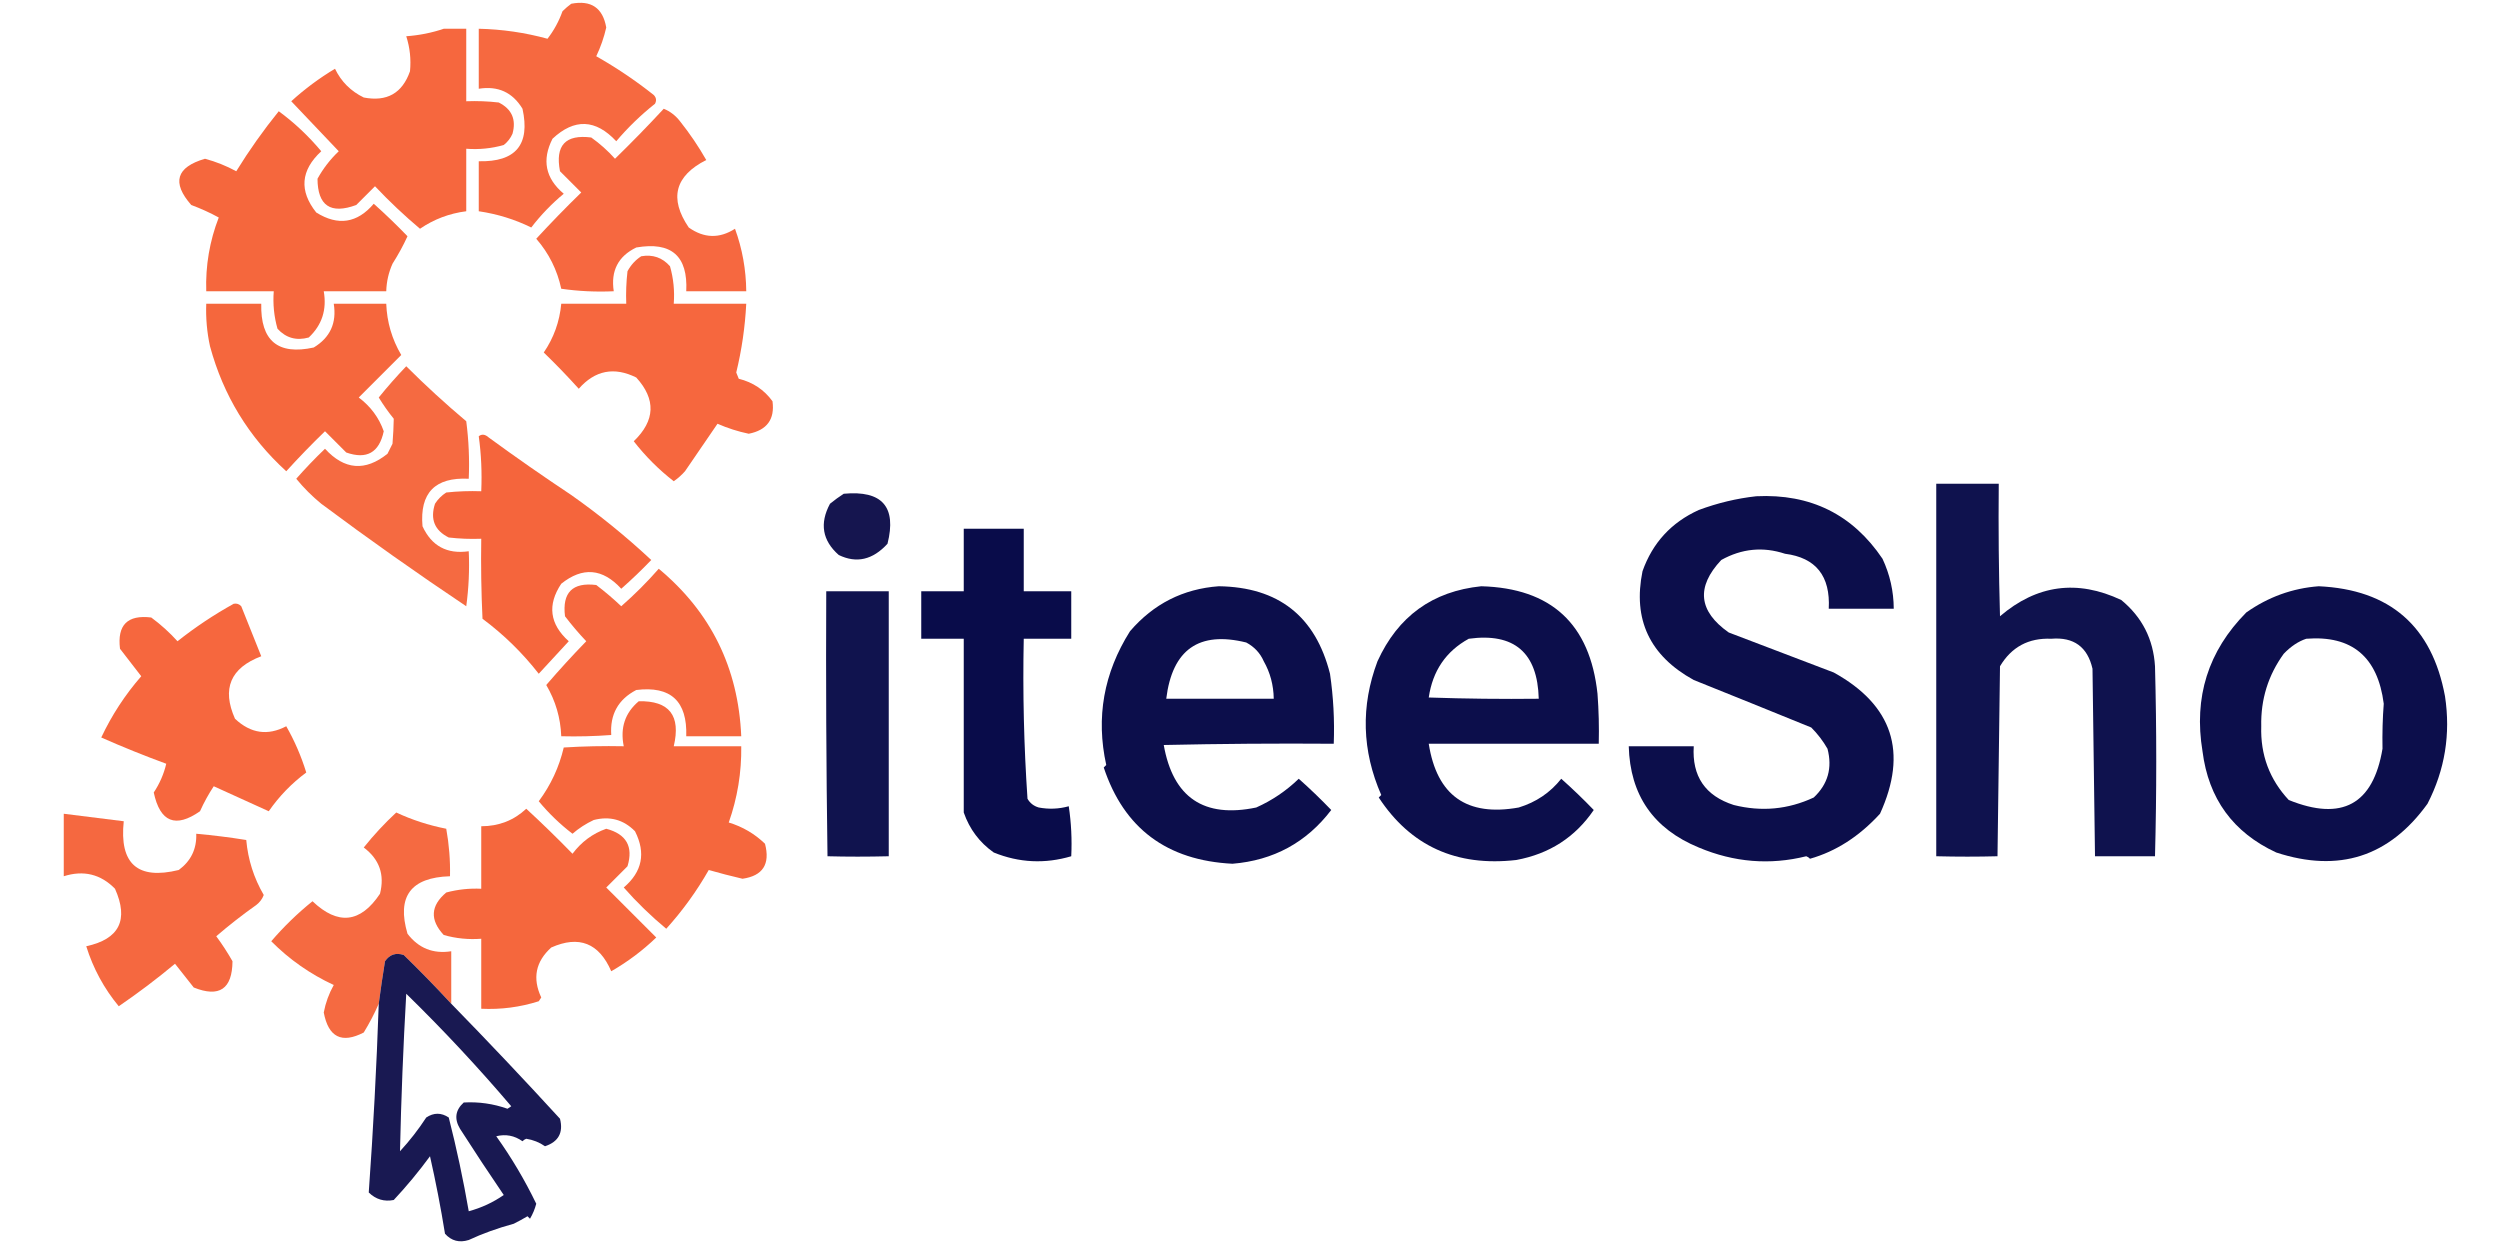 <svg xmlns="http://www.w3.org/2000/svg" xmlns:xlink="http://www.w3.org/1999/xlink" width="1000px" height="500px" style="shape-rendering:geometricPrecision; text-rendering:geometricPrecision; image-rendering:optimizeQuality; fill-rule:evenodd; clip-rule:evenodd"><g><path style="opacity:0.945" fill="#f56035" d="M 228.5,1.5 C 236.452,-0.032 241.119,3.135 242.5,11C 241.593,14.981 240.26,18.814 238.5,22.5C 246.576,27.079 254.243,32.246 261.5,38C 262.517,39.05 262.684,40.216 262,41.5C 256.324,46.01 251.157,51.01 246.5,56.5C 238.259,47.636 229.759,47.303 221,55.5C 216.669,64.005 218.169,71.338 225.5,77.5C 220.676,81.492 216.343,85.992 212.5,91C 205.985,87.776 198.985,85.609 191.5,84.5C 191.5,77.833 191.5,71.167 191.5,64.5C 206.312,64.846 212.146,57.846 209,43.5C 205.021,36.929 199.188,34.263 191.5,35.5C 191.5,27.5 191.5,19.5 191.5,11.5C 200.834,11.704 210.001,13.037 219,15.5C 221.553,12.21 223.553,8.543 225,4.5C 226.145,3.364 227.312,2.364 228.5,1.5 Z"></path></g><g><path style="opacity:0.952" fill="#f56035" d="M 177.5,11.5 C 180.5,11.5 183.5,11.5 186.5,11.5C 186.5,21.167 186.5,30.833 186.5,40.5C 190.846,40.334 195.179,40.501 199.5,41C 204.732,43.633 206.565,47.799 205,53.5C 204.215,55.286 203.049,56.786 201.5,58C 196.628,59.389 191.628,59.889 186.5,59.5C 186.5,67.833 186.5,76.167 186.5,84.5C 179.729,85.366 173.562,87.7 168,91.5C 161.71,86.212 155.71,80.545 150,74.5C 147.5,77 145,79.5 142.5,82C 132.226,85.79 127.059,82.29 127,71.5C 129.259,67.405 132.093,63.738 135.5,60.5C 129.167,53.833 122.833,47.167 116.5,40.5C 121.921,35.574 127.754,31.241 134,27.5C 136.478,32.644 140.311,36.478 145.5,39C 154.76,40.79 160.927,37.29 164,28.5C 164.467,23.733 163.967,19.067 162.5,14.5C 167.744,14.118 172.744,13.118 177.5,11.5 Z"></path></g><g><path style="opacity:0.944" fill="#f56035" d="M 265.5,43.5 C 268.056,44.543 270.223,46.21 272,48.5C 275.906,53.404 279.406,58.57 282.5,64C 269.928,70.379 267.595,79.379 275.5,91C 281.613,95.331 287.78,95.498 294,91.5C 296.919,99.524 298.419,107.858 298.5,116.5C 290.5,116.5 282.5,116.5 274.5,116.5C 275.217,102.389 268.55,96.555 254.5,99C 247.257,102.517 244.257,108.35 245.5,116.5C 238.468,116.83 231.468,116.497 224.5,115.5C 222.879,107.968 219.546,101.301 214.5,95.5C 220.318,89.181 226.318,83.014 232.5,77C 229.667,74.167 226.833,71.333 224,68.5C 222.001,58.168 226.167,53.668 236.5,55C 239.965,57.463 243.131,60.296 246,63.5C 252.703,56.965 259.203,50.298 265.5,43.5 Z"></path></g><g><path style="opacity:0.955" fill="#f56035" d="M 111.5,44.5 C 117.756,49.086 123.422,54.419 128.5,60.5C 120.262,68.147 119.596,76.314 126.5,85C 135.216,90.453 142.882,89.286 149.5,81.5C 154.152,85.651 158.652,89.985 163,94.5C 161.336,98.147 159.336,101.813 157,105.5C 155.438,109.014 154.605,112.681 154.5,116.5C 146.167,116.5 137.833,116.5 129.5,116.5C 130.792,123.864 128.792,130.03 123.5,135C 118.563,136.369 114.396,135.203 111,131.5C 109.612,126.628 109.112,121.628 109.5,116.5C 100.5,116.5 91.5,116.5 82.5,116.5C 82.172,106.299 83.839,96.466 87.5,87C 83.983,85.076 80.316,83.409 76.5,82C 68.637,73.04 70.47,66.874 82,63.5C 86.352,64.674 90.519,66.34 94.5,68.5C 99.694,60.09 105.361,52.09 111.5,44.5 Z"></path></g><g><path style="opacity:0.953" fill="#f56035" d="M 256.5,102.5 C 261.126,101.7 264.96,103.034 268,106.5C 269.388,111.372 269.888,116.372 269.5,121.5C 279.167,121.5 288.833,121.5 298.5,121.5C 298.026,130.788 296.693,139.954 294.5,149C 294.833,149.833 295.167,150.667 295.5,151.5C 301.16,152.903 305.66,155.903 309,160.5C 309.967,167.717 306.8,172.05 299.5,173.5C 295.2,172.601 291.033,171.267 287,169.5C 282.693,175.815 278.36,182.148 274,188.5C 272.649,190.019 271.149,191.352 269.5,192.5C 263.5,187.833 258.167,182.5 253.5,176.5C 262.113,168.223 262.446,159.723 254.5,151C 245.677,146.615 238.01,148.115 231.5,155.5C 227.015,150.515 222.349,145.681 217.5,141C 221.512,135.134 223.845,128.634 224.5,121.5C 233.167,121.5 241.833,121.5 250.5,121.5C 250.334,117.154 250.501,112.821 251,108.5C 252.36,105.977 254.193,103.977 256.5,102.5 Z"></path></g><g><path style="opacity:0.955" fill="#f56035" d="M 82.5,121.5 C 89.833,121.5 97.167,121.5 104.5,121.5C 104.165,136.316 111.165,142.15 125.5,139C 132.071,135.021 134.737,129.188 133.5,121.5C 140.5,121.5 147.5,121.5 154.5,121.5C 154.771,128.815 156.771,135.648 160.5,142C 154.855,147.645 149.188,153.312 143.5,159C 148.246,162.562 151.58,167.062 153.5,172.5C 151.684,181.044 146.684,183.878 138.5,181C 135.667,178.167 132.833,175.333 130,172.5C 124.652,177.681 119.485,183.015 114.5,188.5C 99.494,174.828 89.327,158.161 84,138.5C 82.783,132.899 82.283,127.232 82.5,121.5 Z"></path></g><g><path style="opacity:0.935" fill="#f56035" d="M 162.5,146.5 C 170.134,154.13 178.134,161.463 186.5,168.5C 187.497,176.138 187.831,183.804 187.5,191.5C 174.018,190.814 167.851,197.148 169,210.5C 172.635,218.403 178.802,221.736 187.5,220.5C 187.831,227.863 187.497,235.197 186.5,242.5C 166.816,229.325 147.482,215.658 128.5,201.5C 124.86,198.527 121.527,195.194 118.5,191.5C 122.151,187.348 125.984,183.348 130,179.5C 137.757,187.976 146.09,188.643 155,181.5C 155.667,180.167 156.333,178.833 157,177.5C 157.282,173.998 157.449,170.665 157.5,167.5C 155.323,164.818 153.323,161.985 151.5,159C 154.99,154.677 158.657,150.51 162.5,146.5 Z"></path></g><g><path style="opacity:0.961" fill="#f56035" d="M 191.5,174.5 C 192.721,173.535 194.054,173.702 195.5,175C 206.325,182.913 217.325,190.58 228.5,198C 239.766,205.933 250.433,214.6 260.5,224C 256.673,227.993 252.673,231.827 248.5,235.5C 241.038,227.334 233.038,226.667 224.5,233.5C 218.859,241.962 219.859,249.628 227.5,256.5C 223.5,260.833 219.5,265.167 215.5,269.5C 208.994,261.161 201.494,253.828 193,247.5C 192.5,236.839 192.333,226.172 192.5,215.5C 188.154,215.666 183.821,215.499 179.5,215C 173.831,212.185 171.998,207.685 174,201.5C 175.167,199.667 176.667,198.167 178.5,197C 183.155,196.501 187.821,196.334 192.5,196.5C 192.825,188.981 192.492,181.648 191.5,174.5 Z"></path></g><g><path style="opacity:0.939" fill="#010443" d="M 774.5,193.5 C 782.833,193.5 791.167,193.5 799.5,193.5C 799.333,211.17 799.5,228.836 800,246.5C 814.756,233.885 830.922,231.718 848.5,240C 856.837,246.841 861.337,255.674 862,266.5C 862.667,291.833 862.667,317.167 862,342.5C 854,342.5 846,342.5 838,342.5C 837.667,317.5 837.333,292.5 837,267.5C 834.999,258.745 829.499,254.745 820.5,255.5C 811.442,255.111 804.609,258.778 800,266.5C 799.667,291.833 799.333,317.167 799,342.5C 791.107,342.714 782.94,342.714 774.5,342.5C 774.5,292.833 774.5,243.167 774.5,193.5 Z"></path></g><g><path style="opacity:0.931" fill="#050543" d="M 337.5,197.5 C 352.888,196.068 358.721,202.735 355,217.5C 349.097,223.947 342.597,225.447 335.5,222C 328.931,216.219 327.765,209.385 332,201.5C 333.812,200.023 335.645,198.69 337.5,197.5 Z"></path></g><g><path style="opacity:0.954" fill="#020443" d="M 702.5,198.5 C 724.211,197.439 741.044,205.773 753,223.5C 755.967,229.836 757.467,236.503 757.5,243.5C 748.833,243.5 740.167,243.5 731.5,243.5C 732.205,230.416 726.371,223.083 714,221.5C 705.214,218.595 696.714,219.428 688.5,224C 678.368,234.81 679.368,244.477 691.5,253C 705.5,258.333 719.5,263.667 733.5,269C 757.068,282.037 763.234,300.87 752,325.5C 743.699,334.563 734.366,340.563 724,343.5C 723.586,343.043 723.086,342.709 722.5,342.5C 707.963,346.112 693.629,344.945 679.5,339C 661.354,331.528 652.021,318.028 651.5,298.5C 660.167,298.5 668.833,298.5 677.5,298.5C 676.749,310.502 682.082,318.336 693.5,322C 704.587,324.781 715.254,323.781 725.5,319C 731.167,313.681 733.001,307.181 731,299.5C 729.217,296.382 727.05,293.549 724.5,291C 709.183,284.76 693.517,278.426 677.5,272C 659.897,262.306 653.064,247.806 657,228.5C 661.016,217.15 668.516,208.983 679.5,204C 687.065,201.192 694.732,199.358 702.5,198.5 Z"></path></g><g><path style="opacity:0.961" fill="#000444" d="M 385.5,211.5 C 393.5,211.5 401.5,211.5 409.5,211.5C 409.5,219.833 409.5,228.167 409.5,236.5C 415.833,236.5 422.167,236.5 428.5,236.5C 428.5,242.833 428.5,249.167 428.5,255.5C 422.167,255.5 415.833,255.5 409.5,255.5C 409.057,276.879 409.557,298.212 411,319.5C 412.008,321.259 413.508,322.426 415.5,323C 419.558,323.767 423.558,323.6 427.5,322.5C 428.497,329.134 428.83,335.8 428.5,342.5C 417.967,345.612 407.634,345.112 397.5,341C 391.821,336.997 387.821,331.663 385.5,325C 385.521,302.042 385.521,278.875 385.5,255.5C 379.833,255.5 374.167,255.5 368.5,255.5C 368.5,249.167 368.5,242.833 368.5,236.5C 374.167,236.5 379.833,236.5 385.5,236.5C 385.5,228.167 385.5,219.833 385.5,211.5 Z"></path></g><g><path style="opacity:0.95" fill="#f56035" d="M 263.5,227.5 C 284.326,244.82 295.326,267.153 296.5,294.5C 289.167,294.5 281.833,294.5 274.5,294.5C 274.957,280.452 268.29,274.286 254.5,276C 247.282,279.763 243.949,285.763 244.5,294C 237.842,294.5 231.175,294.666 224.5,294.5C 224.225,287.175 222.225,280.341 218.5,274C 223.636,268.029 228.969,262.195 234.5,256.5C 231.479,253.314 228.646,249.98 226,246.5C 224.833,237 229,232.833 238.5,234C 241.98,236.646 245.314,239.479 248.5,242.5C 253.854,237.812 258.854,232.812 263.5,227.5 Z"></path></g><g><path style="opacity:0.954" fill="#020443" d="M 487.5,234.5 C 511.353,234.829 526.186,246.496 532,269.5C 533.353,278.775 533.853,288.109 533.5,297.5C 510.831,297.333 488.164,297.5 465.5,298C 469.218,319.029 481.552,327.362 502.5,323C 508.829,320.175 514.496,316.342 519.5,311.5C 523.959,315.457 528.292,319.624 532.5,324C 522.594,336.983 509.427,344.15 493,345.5C 466.743,344.181 449.576,331.348 441.5,307C 441.833,306.667 442.167,306.333 442.5,306C 438.311,287.025 441.478,269.192 452,252.5C 461.407,241.547 473.24,235.547 487.5,234.5 Z M 505.5,264.5 C 508.084,269.05 509.417,274.05 509.5,279.5C 495.167,279.5 480.833,279.5 466.5,279.5C 468.913,259.819 479.579,252.319 498.5,257C 501.739,258.736 504.073,261.236 505.5,264.5 Z"></path></g><g><path style="opacity:0.955" fill="#020443" d="M 592.5,234.5 C 620.498,235.258 635.998,249.591 639,277.5C 639.5,284.158 639.666,290.825 639.5,297.5C 616.833,297.5 594.167,297.5 571.5,297.5C 574.746,318.234 586.746,326.734 607.5,323C 614.423,320.891 620.09,317.058 624.5,311.5C 629.05,315.552 633.384,319.719 637.5,324C 630.082,334.894 619.749,341.56 606.5,344C 582.548,346.734 564.215,338.401 551.5,319C 551.833,318.667 552.167,318.333 552.5,318C 544.754,300.271 544.254,282.438 551,264.5C 559.193,246.504 573.026,236.504 592.5,234.5 Z M 587.5,255.5 C 605.695,253.023 615.029,261.023 615.5,279.5C 600.83,279.667 586.163,279.5 571.5,279C 573.05,268.344 578.384,260.51 587.5,255.5 Z"></path></g><g><path style="opacity:0.955" fill="#020443" d="M 927.5,234.5 C 955.973,235.818 972.806,250.485 978,278.5C 980.302,293.615 977.969,307.949 971,321.5C 955.711,342.704 935.545,349.204 910.5,341C 893.234,332.988 883.401,319.488 881,300.5C 877.429,278.887 883.262,260.387 898.5,245C 907.287,238.796 916.954,235.296 927.5,234.5 Z M 922.5,255.5 C 940.771,254.067 951.104,262.734 953.5,281.5C 953.058,287.167 952.892,293.167 953,299.5C 949.28,321.784 936.78,328.617 915.5,320C 907.806,311.76 904.139,301.926 904.5,290.5C 904.264,279.764 907.264,270.097 913.5,261.5C 916.341,258.543 919.341,256.543 922.5,255.5 Z"></path></g><g><path style="opacity:0.936" fill="#010443" d="M 330.5,236.5 C 338.833,236.5 347.167,236.5 355.5,236.5C 355.5,271.833 355.5,307.167 355.5,342.5C 347.06,342.714 338.893,342.714 331,342.5C 330.5,307.168 330.333,271.835 330.5,236.5 Z"></path></g><g><path style="opacity:0.953" fill="#f56035" d="M 93.5,241.5 C 94.675,241.281 95.675,241.614 96.5,242.5C 99.167,249.167 101.833,255.833 104.5,262.5C 92.159,267.177 88.659,275.51 94,287.5C 100.266,293.393 107.099,294.393 114.5,290.5C 117.837,296.345 120.504,302.512 122.5,309C 116.641,313.359 111.641,318.526 107.5,324.5C 100.167,321.167 92.833,317.833 85.5,314.5C 83.443,317.606 81.61,320.939 80,324.5C 70.193,331.353 64.027,328.853 61.5,317C 63.864,313.441 65.531,309.608 66.5,305.5C 57.752,302.296 49.085,298.796 40.5,295C 44.714,286.065 50.047,277.898 56.5,270.5C 53.678,266.872 50.845,263.205 48,259.5C 46.833,250 51,245.833 60.5,247C 64.299,249.797 67.799,252.964 71,256.5C 78.133,250.852 85.633,245.852 93.5,241.5 Z"></path></g><g><path style="opacity:0.957" fill="#f46035" d="M 255.5,280.5 C 267.737,280.232 272.403,286.232 269.5,298.5C 278.5,298.5 287.5,298.5 296.5,298.5C 296.644,308.993 294.978,319.16 291.5,329C 297.041,330.685 301.874,333.518 306,337.5C 308.136,345.667 305.136,350.334 297,351.5C 292.392,350.427 287.892,349.261 283.5,348C 278.69,356.452 273.024,364.286 266.5,371.5C 260.406,366.451 254.74,360.951 249.5,355C 256.914,348.705 258.414,341.205 254,332.5C 249.426,327.85 243.926,326.35 237.5,328C 234.387,329.455 231.554,331.288 229,333.5C 224.03,329.698 219.53,325.364 215.5,320.5C 220.324,314.02 223.657,306.853 225.5,299C 233.493,298.5 241.493,298.334 249.5,298.5C 248.009,291.122 250.009,285.122 255.5,280.5 Z"></path></g><g><path style="opacity:0.955" fill="#f56035" d="M 210.5,323.5 C 216.751,329.248 222.917,335.248 229,341.5C 232.562,336.754 237.062,333.42 242.5,331.5C 250.564,333.635 253.398,338.635 251,346.5C 248.167,349.333 245.333,352.167 242.5,355C 249.188,361.688 255.855,368.355 262.5,375C 257.068,380.221 251.068,384.721 244.5,388.5C 239.616,377.219 231.616,374.052 220.5,379C 214.241,384.646 212.907,391.313 216.5,399C 216.167,399.5 215.833,400 215.5,400.5C 208.025,402.873 200.358,403.873 192.5,403.5C 192.5,394.167 192.5,384.833 192.5,375.5C 187.372,375.888 182.372,375.388 177.5,374C 171.881,367.958 172.215,362.291 178.5,357C 183.085,355.775 187.752,355.275 192.5,355.5C 192.5,347.167 192.5,338.833 192.5,330.5C 199.521,330.498 205.521,328.165 210.5,323.5 Z"></path></g><g><path style="opacity:0.936" fill="#f46035" d="M 180.5,401.5 C 174.397,394.895 168.063,388.395 161.5,382C 158.364,380.959 155.864,381.793 154,384.5C 153.075,390.202 152.242,395.868 151.5,401.5C 149.795,405.415 147.795,409.249 145.5,413C 136.701,417.567 131.368,414.9 129.5,405C 130.238,401.12 131.571,397.453 133.5,394C 124.08,389.631 115.746,383.798 108.5,376.5C 113.529,370.637 119.029,365.303 125,360.5C 135.202,370.209 144.202,369.209 152,357.5C 153.936,349.876 151.77,343.709 145.5,339C 149.466,334.033 153.799,329.366 158.5,325C 164.758,327.938 171.425,330.105 178.5,331.5C 179.639,337.811 180.139,344.144 180,350.5C 164.287,350.962 158.62,358.629 163,373.5C 167.432,379.299 173.266,381.632 180.5,380.5C 180.5,387.5 180.5,394.5 180.5,401.5 Z"></path></g><g><path style="opacity:0.942" fill="#f56035" d="M 25.5,325.5 C 33.495,326.499 41.495,327.499 49.5,328.5C 47.702,345.542 55.035,352.042 71.5,348C 76.384,344.398 78.718,339.565 78.5,333.5C 85.188,334.098 91.854,334.931 98.5,336C 99.204,343.858 101.538,351.192 105.5,358C 104.899,359.605 103.899,360.938 102.5,362C 96.947,365.936 91.613,370.103 86.5,374.5C 88.864,377.699 91.03,381.032 93,384.5C 92.898,395.611 87.732,399.111 77.5,395C 75,391.833 72.5,388.667 70,385.5C 62.769,391.531 55.269,397.198 47.5,402.5C 41.598,395.364 37.265,387.364 34.5,378.5C 47.737,375.648 51.57,367.982 46,355.5C 40.267,349.651 33.433,347.984 25.5,350.5C 25.5,342.167 25.5,333.833 25.5,325.5 Z"></path></g><g><path style="opacity:0.915" fill="#050543" d="M 180.5,401.5 C 195.215,416.568 209.715,431.901 224,447.5C 225.398,453.039 223.398,456.706 218,458.5C 215.776,456.946 213.276,455.946 210.5,455.5C 209.914,455.709 209.414,456.043 209,456.5C 205.773,454.221 202.273,453.554 198.5,454.5C 204.605,463.043 209.938,472.043 214.5,481.5C 213.946,483.61 213.112,485.61 212,487.5C 211.667,487.167 211.333,486.833 211,486.5C 209.124,487.609 207.291,488.609 205.5,489.5C 198.99,491.272 192.99,493.438 187.5,496C 183.726,497.183 180.559,496.349 178,493.5C 176.32,483.081 174.32,472.747 172,462.5C 167.524,468.61 162.691,474.443 157.5,480C 153.671,480.758 150.338,479.758 147.5,477C 149.304,451.712 150.638,426.545 151.5,401.5C 152.242,395.868 153.075,390.202 154,384.5C 155.864,381.793 158.364,380.959 161.5,382C 168.063,388.395 174.397,394.895 180.5,401.5 Z M 162.5,397.5 C 177.212,411.877 191.212,426.877 204.5,442.5C 204,442.833 203.5,443.167 203,443.5C 197.303,441.492 191.47,440.659 185.5,441C 182.136,444.026 181.636,447.526 184,451.5C 189.709,460.419 195.542,469.252 201.5,478C 197.255,480.954 192.589,483.121 187.5,484.5C 185.31,471.843 182.643,459.343 179.5,447C 176.5,445 173.5,445 170.5,447C 167.382,451.786 163.882,456.286 160,460.5C 160.465,439.498 161.298,418.498 162.5,397.5 Z"></path></g><g><path style="opacity:0.02" fill="#993d3d" d="M 205.5,489.5 C 206.833,490.167 206.833,490.167 205.5,489.5 Z"></path></g></svg>